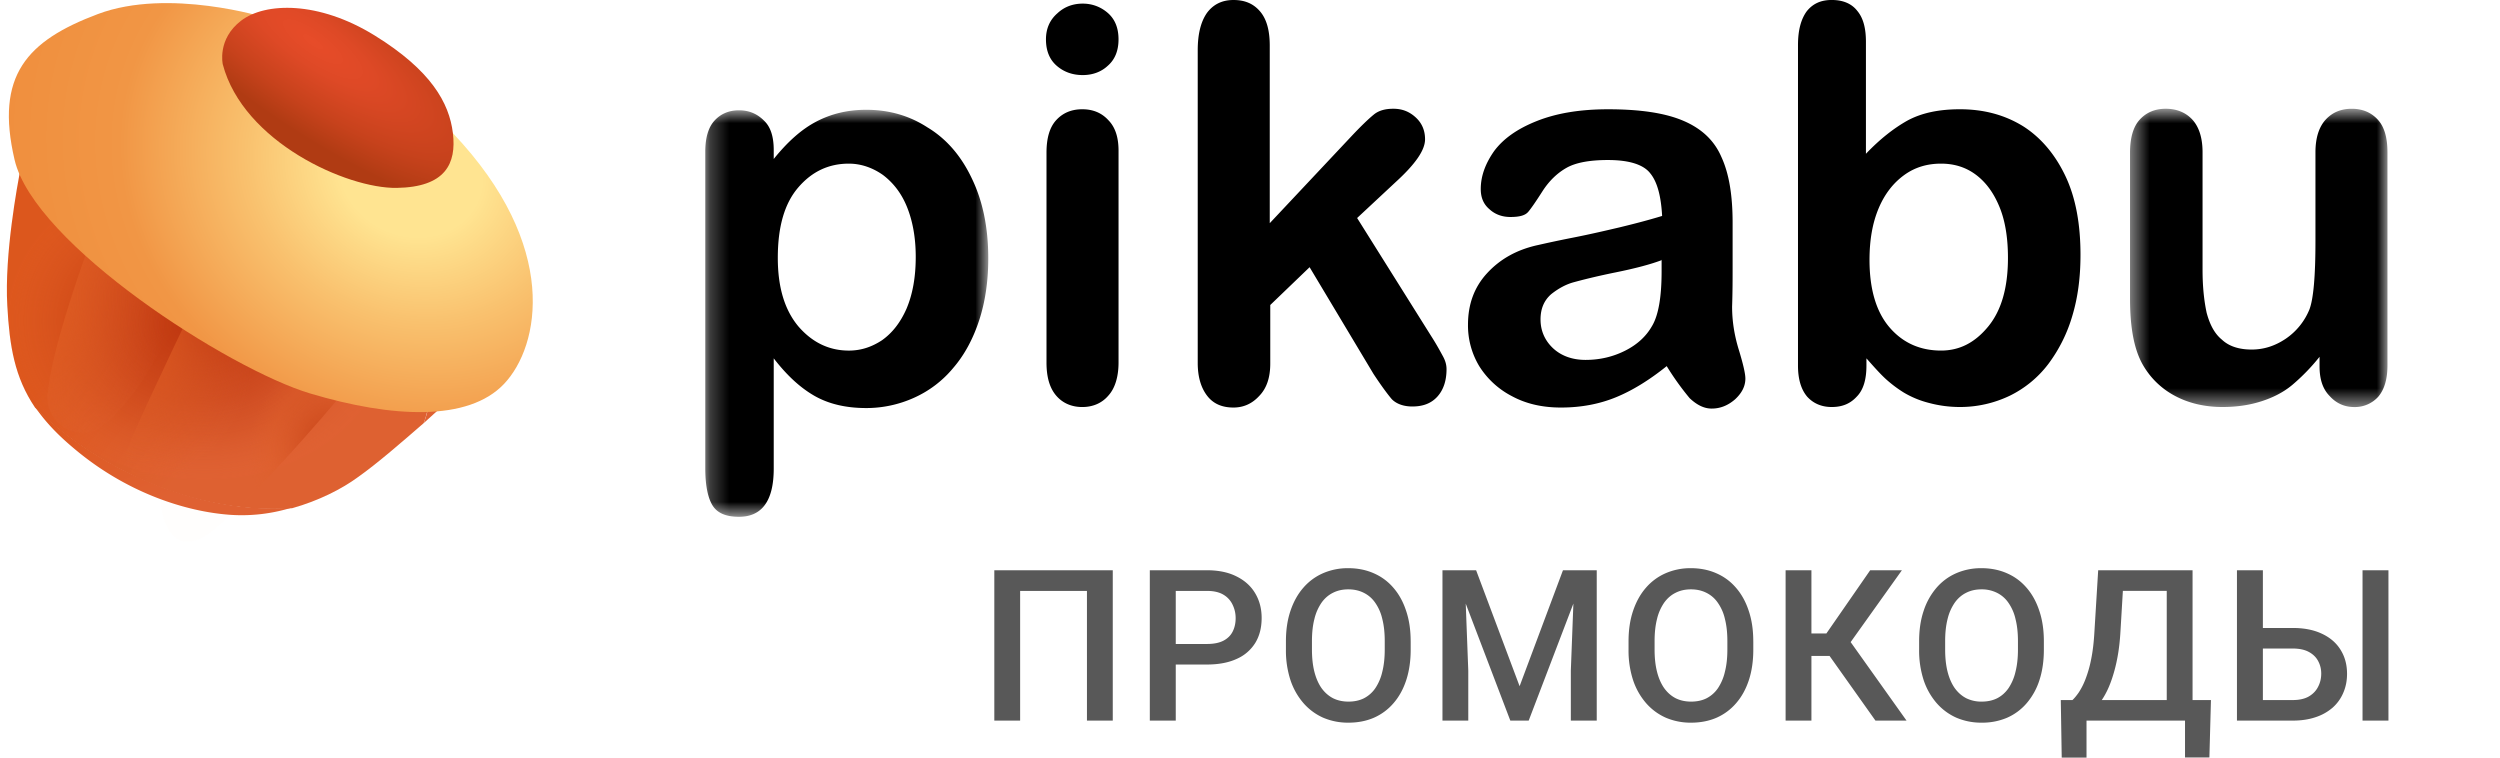 <svg xmlns="http://www.w3.org/2000/svg" fill="none" viewBox="0 0 132 40"><mask id="a" width="16" height="23" x="37" y="5" maskUnits="userSpaceOnUse" style="mask-type:luminance"><path fill="#fff" fill-rule="evenodd" d="M37.238 5.797h14.943v21.49H37.238V5.797Z" clip-rule="evenodd"/></mask><g mask="url(#a)"><path fill="#000" fill-rule="evenodd" d="M48.351 13.562c0-1.012-.162-1.887-.458-2.625-.297-.738-.729-1.285-1.268-1.695-.54-.383-1.16-.602-1.807-.602-1.052 0-1.942.41-2.67 1.258-.729.847-1.08 2.078-1.08 3.718 0 1.532.351 2.734 1.08 3.61.728.847 1.618 1.285 2.67 1.285.647 0 1.214-.192 1.753-.547.54-.383.971-.93 1.295-1.668.323-.766.485-1.668.485-2.734Zm-7.498-5.633v.465c.728-.902 1.456-1.558 2.238-1.969.783-.41 1.646-.628 2.644-.628 1.187 0 2.266.3 3.236.93.998.6 1.78 1.503 2.347 2.706.567 1.176.863 2.57.863 4.21 0 1.204-.161 2.297-.485 3.282-.324.984-.782 1.832-1.376 2.515a5.715 5.715 0 0 1-2.05 1.558 6.12 6.12 0 0 1-2.535.547c-1.08 0-1.996-.219-2.752-.656-.755-.437-1.456-1.093-2.13-1.968v5.823c0 1.696-.62 2.543-1.834 2.543-.729 0-1.187-.219-1.43-.656-.243-.438-.35-1.094-.35-1.914V8.011c0-.738.161-1.285.485-1.64.324-.356.755-.547 1.295-.547.539 0 .97.191 1.321.547.35.328.513.848.513 1.558Z" clip-rule="evenodd"/></g><path fill="#000" fill-rule="evenodd" d="M59.059 7.956V19.14c0 .765-.19 1.367-.54 1.75-.35.41-.836.601-1.375.601-.54 0-1.025-.191-1.376-.601-.35-.41-.513-.985-.513-1.75V8.065c0-.765.162-1.339.513-1.722.35-.383.81-.574 1.376-.574.566 0 1.025.191 1.375.574.378.383.54.93.54 1.613ZM57.17 3.964c-.54 0-.998-.164-1.376-.492-.378-.328-.567-.793-.567-1.394 0-.547.19-1.012.594-1.367.377-.356.836-.52 1.349-.52.485 0 .944.164 1.321.492.378.329.567.793.567 1.395 0 .601-.19 1.066-.567 1.394-.35.328-.809.492-1.321.492ZM72.519 19.74l-3.372-5.632-2.077 1.996v3.09c0 .738-.188 1.312-.593 1.722-.378.41-.836.602-1.349.602-.593 0-1.052-.192-1.375-.602-.324-.41-.513-.984-.513-1.75V2.652c0-.847.162-1.504.486-1.968.323-.438.782-.684 1.402-.684.594 0 1.052.191 1.403.602.35.41.512 1.011.512 1.804v9.378l4.29-4.566c.539-.574.943-.957 1.213-1.176.27-.218.62-.3 1.025-.3.485 0 .863.164 1.187.465.323.3.485.683.485 1.148 0 .574-.512 1.312-1.564 2.27l-2.023 1.886 3.91 6.234c.298.464.486.82.621 1.066.135.246.19.465.19.683 0 .602-.163 1.094-.486 1.45-.324.355-.756.519-1.322.519-.459 0-.836-.137-1.079-.383-.189-.218-.54-.683-.971-1.34ZM87.76 13.726c-.567.219-1.376.437-2.455.656-1.079.219-1.807.41-2.212.52-.404.109-.809.328-1.187.628-.377.329-.566.766-.566 1.34 0 .574.216 1.094.647 1.504.432.41 1.025.629 1.727.629.755 0 1.456-.164 2.103-.492.648-.328 1.106-.766 1.403-1.285.35-.575.513-1.559.513-2.899v-.601h.026Zm.242 5.605c-.917.738-1.807 1.285-2.67 1.64-.863.356-1.834.547-2.913.547-.971 0-1.834-.191-2.59-.601a4.436 4.436 0 0 1-1.726-1.586 4.164 4.164 0 0 1-.593-2.187c0-1.067.323-1.969.998-2.707.674-.738 1.564-1.258 2.724-1.504.243-.055.836-.191 1.807-.383.971-.191 1.78-.383 2.482-.547.674-.164 1.43-.355 2.239-.601-.055-1.012-.243-1.777-.62-2.242-.352-.465-1.107-.711-2.24-.711-.97 0-1.699.137-2.184.41-.486.274-.917.684-1.268 1.23-.35.547-.594.903-.755 1.094-.162.191-.459.274-.944.274-.432 0-.81-.137-1.106-.41-.324-.274-.459-.63-.459-1.067 0-.683.243-1.34.701-1.996.486-.656 1.214-1.175 2.24-1.586 1.024-.41 2.265-.628 3.775-.628 1.673 0 2.994.19 3.965.601.971.41 1.646 1.039 2.023 1.914.405.875.594 2.023.594 3.472v2.324c0 .63 0 1.34-.027 2.106 0 .738.108 1.476.35 2.269.243.793.351 1.285.351 1.531 0 .41-.189.766-.54 1.094-.377.328-.782.492-1.24.492-.405 0-.782-.192-1.16-.547a14.489 14.489 0 0 1-1.214-1.695ZM98.71 13.725c0 1.532.35 2.735 1.052 3.555.701.82 1.618 1.23 2.724 1.23.971 0 1.781-.41 2.482-1.258.701-.847 1.052-2.05 1.052-3.636 0-1.012-.135-1.914-.432-2.652-.297-.738-.701-1.312-1.241-1.723-.539-.41-1.159-.601-1.861-.601-.728 0-1.376.191-1.942.601-.566.41-1.025.985-1.348 1.75-.324.766-.486 1.668-.486 2.734Zm-.189-11.51V8.12c.728-.765 1.457-1.34 2.185-1.75.755-.41 1.672-.601 2.778-.601 1.268 0 2.374.3 3.345.902.944.602 1.699 1.504 2.238 2.652.54 1.149.783 2.543.783 4.129 0 1.176-.135 2.242-.432 3.226a7.96 7.96 0 0 1-1.268 2.543 5.688 5.688 0 0 1-2.023 1.668 6.06 6.06 0 0 1-2.643.601 6.302 6.302 0 0 1-1.645-.218 4.962 4.962 0 0 1-1.322-.547 6.59 6.59 0 0 1-.944-.711c-.27-.246-.593-.602-1.025-1.094v.383c0 .738-.162 1.285-.513 1.64-.35.383-.781.547-1.32.547-.54 0-.972-.191-1.296-.546-.323-.383-.485-.93-.485-1.64V2.378c0-.793.162-1.367.458-1.777.324-.41.755-.602 1.322-.602.594 0 1.052.191 1.349.574.323.383.458.93.458 1.64Z" clip-rule="evenodd"/><mask id="b" width="15" height="17" x="112" y="5" maskUnits="userSpaceOnUse" style="mask-type:luminance"><path fill="#fff" fill-rule="evenodd" d="M112.465 5.742h13.594v15.749h-13.594V5.742Z" clip-rule="evenodd"/></mask><g mask="url(#b)"><path fill="#000" fill-rule="evenodd" d="M122.472 19.33v-.491a10.551 10.551 0 0 1-1.429 1.476c-.486.41-1.052.684-1.646.875-.594.191-1.268.3-2.05.3-.917 0-1.753-.19-2.481-.573a4.232 4.232 0 0 1-1.7-1.614c-.485-.82-.701-1.995-.701-3.554V8.066c0-.765.162-1.367.513-1.75.35-.382.809-.574 1.375-.574.567 0 1.052.192 1.403.574.35.383.539.957.539 1.723v6.206c0 .903.081 1.64.216 2.27.162.601.404 1.093.809 1.421.378.356.917.52 1.565.52.647 0 1.24-.191 1.807-.574a3.437 3.437 0 0 0 1.241-1.531c.215-.547.323-1.75.323-3.61V8.04c0-.766.189-1.34.54-1.723.35-.382.809-.574 1.375-.574.567 0 1.025.192 1.376.574.351.383.512.957.512 1.75v11.21c0 .738-.161 1.285-.485 1.668a1.659 1.659 0 0 1-1.268.547c-.513 0-.944-.192-1.294-.574-.378-.383-.54-.903-.54-1.586Z" clip-rule="evenodd"/></g><path fill="url(#c)" d="M6.711 24.92c-1.89-.938-3.548-2.11-4.86-3.438.502.742 1.158 1.446 2.045 2.188 2.815 2.382 5.978 3.359 8.293 3.515a8.914 8.914 0 0 0 3.24-.39c-2.623.234-5.709-.391-8.718-1.875Z"/><path fill="url(#d)" d="M1.158 8.71s0 .078-.039.195c.039-.039.077-.039.154-.078-.077-.039-.115-.078-.115-.117Z"/><path fill="url(#e)" d="M24.107 20.74s-.502-.078-1.389-.273c0 .664-.116 1.289-.347 1.875 1.003-.899 1.736-1.602 1.736-1.602Z"/><path fill="url(#f)" d="M14.233 9.374C9.41 6.99 4.359 6.914 1.234 8.788c8.139 7.89 17.897 10.78 21.484 11.64.116-3.906-3.201-8.437-8.485-11.054Z"/><path fill="url(#g)" d="M22.37 22.342c.232-.586.31-1.25.348-1.875-3.587-.86-13.346-3.75-21.484-11.64-.039.04-.077.04-.154.078-.155.86-.849 4.492-.695 7.226.116 2.148.386 3.789 1.466 5.39 1.312 1.328 2.97 2.5 4.86 3.438 2.97 1.484 6.056 2.07 8.717 1.874 1.389-.39 2.623-1.015 3.471-1.64 1.003-.703 2.392-1.914 3.472-2.851Z"/><path fill="url(#h)" d="M22.37 22.342c.232-.586.31-1.25.348-1.875-3.587-.86-13.346-3.75-21.484-11.64-.039.04-.077.04-.154.078-.155.86-.849 4.492-.695 7.226.116 2.148.386 3.789 1.466 5.39 1.312 1.328 2.97 2.5 4.86 3.438 2.97 1.484 6.056 2.07 8.717 1.874 1.389-.39 2.623-1.015 3.471-1.64 1.003-.703 2.392-1.914 3.472-2.851Z"/><path fill="url(#i)" d="M4.628 13.163S2.777 18.2 2.545 20.584a1.868 1.868 0 0 0 2.662 2.07c.578-.43 2.16-1.68 4.088-5.78 1.929-4.102-3.124-7.344-4.667-3.711Z" opacity=".85"/><path fill="url(#j)" d="M10.452 15.663s-2.623 5.429-3.626 7.772c-.964 2.188 2.199 2.032 2.739 1.563.54-.469 2.815-1.68 4.397-5.898 1.581-4.219-1.273-7.304-3.51-3.437Z" opacity=".85"/><path fill="url(#k)" d="M18.582 20.187s-4.473 5.434-7.256 7.758c-2.343 1.928-2.93-.89-2.832-1.78.147-.89.372-3.852 3.79-8.45 3.418-4.599 8.886-2.572 6.298 2.472Z" opacity=".85"/><path fill="url(#l)" d="M14.039.937S8.909-.664 5.168.742C1.426 2.148-.271 3.984.77 8.437c1.041 4.453 11.3 11.054 15.62 12.342 4.32 1.29 8.332 1.485 10.222-.507 1.89-1.992 2.97-7.265-2.7-13.241S14.039.937 14.039.937Z"/><path fill="url(#m)" d="M11.763 3.398s-.308-1.328.965-2.304C14 .117 16.816.039 19.786 1.875c2.97 1.836 3.934 3.554 4.127 5.156.193 1.601-.386 2.851-2.97 2.89-2.623.04-8.1-2.421-9.18-6.523Z"/><path fill="#585858" d="M58.754 30.11v7.938h-1.363V31.2h-3.528v6.848H52.5v-7.939h6.254ZM63.726 35.087H61.66v-1.085h2.066c.36 0 .65-.058.873-.174.221-.117.383-.277.485-.48.105-.207.158-.444.158-.709 0-.25-.053-.485-.158-.703a1.205 1.205 0 0 0-.485-.535c-.222-.134-.513-.201-.873-.201H62.08v6.848H60.71v-7.939h3.015c.615 0 1.136.11 1.565.327.433.215.762.513.987.894.225.379.338.811.338 1.298 0 .513-.113.953-.338 1.32a2.176 2.176 0 0 1-.987.845c-.429.196-.95.294-1.565.294ZM74.484 33.86v.437c0 .6-.079 1.137-.235 1.614-.156.476-.38.881-.67 1.215-.288.335-.633.591-1.037.77-.403.174-.85.261-1.34.261a3.33 3.33 0 0 1-1.337-.262 3 3 0 0 1-1.041-.769 3.57 3.57 0 0 1-.687-1.215 5.056 5.056 0 0 1-.24-1.614v-.437c0-.6.08-1.136.24-1.608.16-.476.385-.882.676-1.216a2.911 2.911 0 0 1 1.041-.769A3.272 3.272 0 0 1 71.19 30c.49 0 .938.09 1.341.267.404.175.751.43 1.042.769.29.334.514.74.67 1.216.16.472.24 1.009.24 1.608Zm-1.37.437v-.447c0-.444-.043-.835-.13-1.173a2.405 2.405 0 0 0-.376-.856 1.572 1.572 0 0 0-.605-.523c-.24-.12-.511-.18-.813-.18-.302 0-.57.06-.807.18-.236.116-.438.29-.605.523a2.543 2.543 0 0 0-.376.856c-.088.338-.131.729-.131 1.172v.448c0 .443.043.836.13 1.177.088.342.215.631.382.867.171.233.375.41.611.53.236.116.505.174.807.174.305 0 .576-.058.813-.175a1.63 1.63 0 0 0 .6-.529 2.59 2.59 0 0 0 .37-.867c.087-.341.13-.734.13-1.177ZM76.719 30.11h1.22l2.296 6.122 2.29-6.123h1.222l-3.032 7.939h-.97l-3.026-7.939Zm-.557 0h1.162l.201 5.299v2.639h-1.363v-7.939Zm6.98 0h1.166v7.938H82.94v-2.64l.202-5.299ZM92.574 33.86v.437c0 .6-.078 1.137-.234 1.614-.157.476-.38.881-.671 1.215-.287.335-.633.591-1.036.77-.404.174-.85.261-1.341.261a3.33 3.33 0 0 1-1.336-.262 3 3 0 0 1-1.042-.769 3.57 3.57 0 0 1-.687-1.215 5.056 5.056 0 0 1-.24-1.614v-.437c0-.6.08-1.136.24-1.608.16-.476.385-.882.676-1.216a2.912 2.912 0 0 1 1.042-.769A3.272 3.272 0 0 1 89.28 30c.49 0 .937.09 1.34.267.404.175.752.43 1.042.769.291.334.515.74.671 1.216.16.472.24 1.009.24 1.608Zm-1.369.437v-.447c0-.444-.043-.835-.13-1.173a2.407 2.407 0 0 0-.377-.856 1.572 1.572 0 0 0-.605-.523c-.24-.12-.51-.18-.812-.18-.302 0-.571.06-.807.18-.237.116-.438.29-.606.523a2.543 2.543 0 0 0-.376.856c-.087.338-.13.729-.13 1.172v.448c0 .443.043.836.13 1.177.087.342.215.631.382.867.17.233.374.41.61.53.237.116.506.174.808.174.305 0 .576-.058.812-.175a1.63 1.63 0 0 0 .6-.529 2.59 2.59 0 0 0 .37-.867c.088-.341.131-.734.131-1.177ZM95.643 30.11v7.938H94.28v-7.939h1.363Zm4.777 0-3.228 4.525h-1.936l-.185-1.189h1.363l2.312-3.337h1.674Zm-1.396 7.938-2.569-3.62.884-1.053 3.326 4.673h-1.641ZM107.916 33.86v.437c0 .6-.078 1.137-.234 1.614a3.49 3.49 0 0 1-.671 1.215c-.287.335-.632.591-1.036.77a3.34 3.34 0 0 1-1.341.261 3.33 3.33 0 0 1-1.336-.262 3.007 3.007 0 0 1-1.042-.769 3.585 3.585 0 0 1-.687-1.215 5.054 5.054 0 0 1-.239-1.614v-.437c0-.6.079-1.136.239-1.608a3.55 3.55 0 0 1 .677-1.216 2.905 2.905 0 0 1 1.041-.769 3.271 3.271 0 0 1 1.336-.267c.491 0 .938.09 1.341.267.404.175.751.43 1.042.769.29.334.514.74.67 1.216.16.472.24 1.009.24 1.608Zm-1.368.437v-.447c0-.444-.044-.835-.131-1.173a2.417 2.417 0 0 0-.376-.856 1.577 1.577 0 0 0-.606-.523 1.79 1.79 0 0 0-.812-.18c-.302 0-.571.06-.807.18-.236.116-.438.29-.605.523a2.55 2.55 0 0 0-.377.856c-.087.338-.13.729-.13 1.172v.448c0 .443.043.836.13 1.177.088.342.215.631.382.867.171.233.375.41.611.53a1.8 1.8 0 0 0 .807.174c.305 0 .576-.058.812-.175.236-.12.436-.296.6-.529a2.59 2.59 0 0 0 .371-.867c.087-.341.131-.734.131-1.177ZM115.68 36.963v1.085h-5.851v-1.085h5.851Zm-5.512 0V40h-1.309l-.049-3.037h1.358Zm6.57 0-.082 3.032h-1.287v-3.032h1.369Zm-2.018-6.854v1.09h-3.664v-1.09h3.664Zm1.047 0v7.939h-1.363v-7.939h1.363Zm-4.983 0h1.368l-.191 3.217c-.029.509-.081.967-.158 1.374a8.102 8.102 0 0 1-.278 1.096c-.105.32-.225.604-.36.85a3.777 3.777 0 0 1-.43.633 3.355 3.355 0 0 1-.933.769h-.73v-1.085h.354c.098-.091.207-.222.327-.393a3.58 3.58 0 0 0 .349-.681 6.1 6.1 0 0 0 .305-1.053c.088-.418.148-.921.18-1.51l.197-3.217ZM119.055 33.157h2.001c.603 0 1.117.102 1.543.305.429.2.756.482.981.845.229.364.344.787.344 1.271 0 .363-.066.696-.197.998a2.181 2.181 0 0 1-.561.785 2.605 2.605 0 0 1-.905.507c-.353.12-.755.18-1.205.18h-2.945v-7.939h1.369v6.854h1.576c.345 0 .629-.064.85-.19.222-.132.386-.303.491-.514.109-.21.164-.441.164-.692 0-.243-.055-.465-.164-.665-.105-.2-.269-.36-.491-.48-.221-.12-.505-.18-.85-.18h-2.001v-1.085Zm7.055-3.048v7.939h-1.368v-7.939h1.368Z"/><defs><radialGradient id="f" cx="0" cy="0" r="1" gradientTransform="matrix(11.322 .791 -.481 6.883 10.49 17.155)" gradientUnits="userSpaceOnUse"><stop stop-color="#BD350E"/><stop offset=".437" stop-color="#BF3710" stop-opacity=".509"/><stop offset=".62" stop-color="#C43E15" stop-opacity=".304"/><stop offset=".755" stop-color="#CE4B20" stop-opacity=".152"/><stop offset=".867" stop-color="#DB5C2E" stop-opacity=".027"/><stop offset=".891" stop-color="#DF6132" stop-opacity=".01"/></radialGradient><radialGradient id="h" cx="0" cy="0" r="1" gradientTransform="matrix(11.322 .791 -.64 9.162 10.49 17.155)" gradientUnits="userSpaceOnUse"><stop stop-color="#BD350E"/><stop offset=".437" stop-color="#BF3710" stop-opacity=".509"/><stop offset=".62" stop-color="#C43E15" stop-opacity=".304"/><stop offset=".755" stop-color="#CE4B20" stop-opacity=".152"/><stop offset=".867" stop-color="#DB5C2E" stop-opacity=".027"/><stop offset=".891" stop-color="#DF6132" stop-opacity=".01"/></radialGradient><radialGradient id="i" cx="0" cy="0" r="1" gradientTransform="matrix(7.472 0 0 11.689 2.117 15.705)" gradientUnits="userSpaceOnUse"><stop stop-color="#E05E21"/><stop offset=".565" stop-color="#DF602A" stop-opacity=".366"/><stop offset=".891" stop-color="#DF6132" stop-opacity=".01"/></radialGradient><radialGradient id="j" cx="0" cy="0" r="1" gradientTransform="matrix(6.805 -.541 .791 9.939 7.29 17.547)" gradientUnits="userSpaceOnUse"><stop stop-color="#E05E21"/><stop offset=".565" stop-color="#DF602A" stop-opacity=".366"/><stop offset=".891" stop-color="#DF6132" stop-opacity=".01"/></radialGradient><radialGradient id="k" cx="0" cy="0" r="1" gradientTransform="rotate(20.226 -56.819 60.188) scale(4.071 4.869)" gradientUnits="userSpaceOnUse"><stop stop-color="#C13B12"/><stop offset=".723" stop-color="#DD5D28" stop-opacity=".414"/><stop offset=".994" stop-color="#DF602A" stop-opacity=".01"/><stop offset="1" stop-color="#DF6132" stop-opacity=".01"/></radialGradient><radialGradient id="l" cx="0" cy="0" r="1" gradientTransform="matrix(-26.945 -12.859 11.232 -23.536 21.71 9.064)" gradientUnits="userSpaceOnUse"><stop stop-color="#FFE491"/><stop offset=".129" stop-color="#FFE491"/><stop offset=".299" stop-color="#F9C16E"/><stop offset=".528" stop-color="#F19645"/><stop offset="1" stop-color="#EE8635"/></radialGradient><radialGradient id="m" cx="0" cy="0" r="1" gradientTransform="matrix(2.56 -3.642 11.92 8.378 16.519 2.2)" gradientUnits="userSpaceOnUse"><stop stop-color="#E74C29"/><stop offset=".259" stop-color="#DE4926"/><stop offset=".673" stop-color="#C7421C"/><stop offset="1" stop-color="#B03B13"/></radialGradient><linearGradient id="c" x1="-5.427" x2="-2.243" y1="24.119" y2="33.727" gradientUnits="userSpaceOnUse"><stop stop-color="#DD571D"/><stop offset=".645" stop-color="#DF6132"/></linearGradient><linearGradient id="d" x1="4.055" x2="16.414" y1="18.344" y2="24.805" gradientUnits="userSpaceOnUse"><stop stop-color="#DD571D"/><stop offset=".645" stop-color="#DF6132"/></linearGradient><linearGradient id="e" x1="3.904" x2="16.553" y1="19.436" y2="25.247" gradientUnits="userSpaceOnUse"><stop stop-color="#DD571D"/><stop offset=".645" stop-color="#DF6132"/></linearGradient><linearGradient id="g" x1=".555" x2="11.116" y1="22.189" y2="30.881" gradientUnits="userSpaceOnUse"><stop stop-color="#DD571D"/><stop offset=".645" stop-color="#DF6132"/></linearGradient></defs></svg>